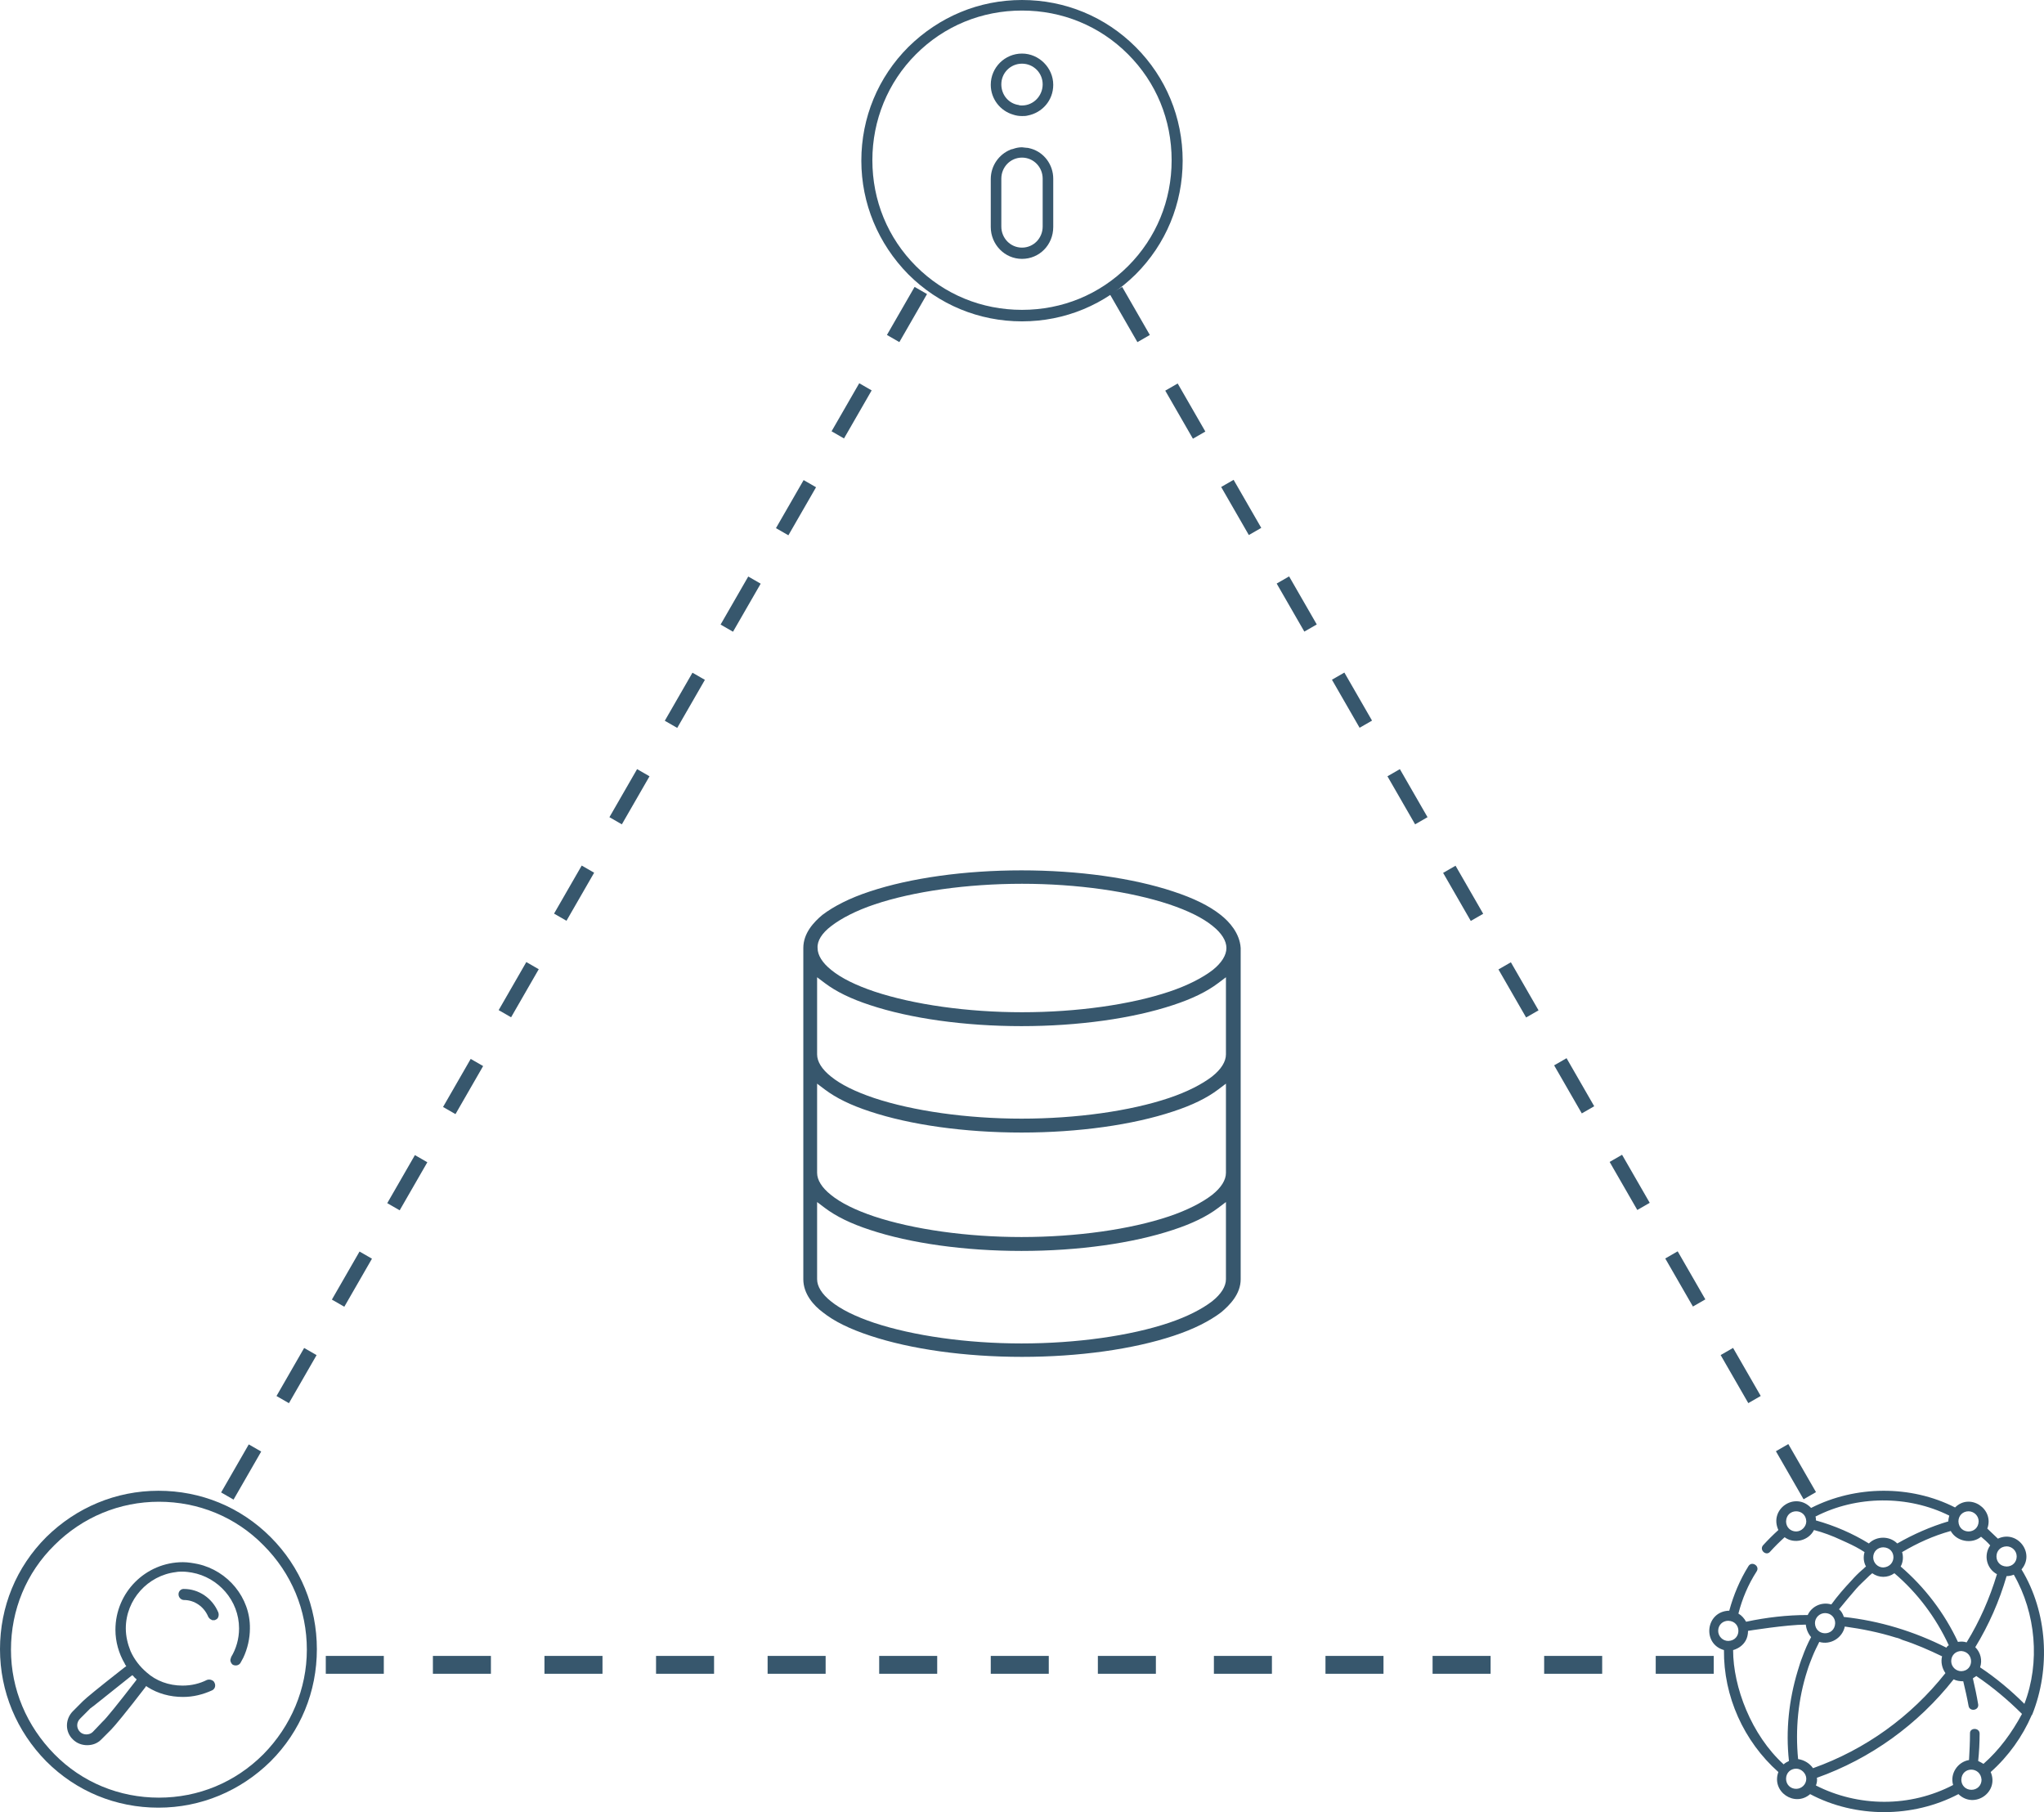 <?xml version="1.0" encoding="UTF-8"?> <svg xmlns="http://www.w3.org/2000/svg" xmlns:xlink="http://www.w3.org/1999/xlink" width="458px" height="406px" viewBox="0 0 458 406" version="1.1"><title>RR</title><g id="Bandymai" stroke="none" stroke-width="1" fill="none" fill-rule="evenodd"><g id="About-us-drop-down-Copy-3" transform="translate(-640, -838)" fill="#37576D" fill-rule="nonzero"><g id="RR" transform="translate(640, 838)"><path d="M273.526,204.987 C270.97,202.947 267.454,201.229 262.874,199.725 C253.82,196.718 241.676,195 228.893,195 C216.111,195 203.967,196.718 194.913,199.725 C190.333,201.229 186.817,203.054 184.261,204.987 C182.343,206.598 180,209.068 180,212.397 L180,286.603 C180,289.932 182.343,292.509 184.367,294.013 C186.924,296.053 190.439,297.771 195.02,299.275 C204.074,302.282 216.217,304 229,304 C241.783,304 253.926,302.282 262.98,299.275 C267.561,297.771 271.076,295.946 273.633,294.013 C275.55,292.402 278,289.932 278,286.603 L278,212.397 C277.787,209.068 275.443,206.491 273.526,204.987 Z M186.285,207.457 C188.522,205.739 191.824,204.021 195.978,202.625 C204.607,199.725 216.643,198.007 229,198.007 C241.357,198.007 253.287,199.725 262.022,202.625 C266.176,204.021 269.478,205.632 271.715,207.457 C273.739,209.068 274.804,210.786 274.804,212.397 C274.804,214.008 273.739,215.726 271.715,217.337 C269.478,219.055 266.176,220.773 262.022,222.169 C253.393,225.069 241.357,226.787 229,226.787 C216.75,226.787 204.713,225.069 195.978,222.169 C191.824,220.773 188.522,219.163 186.285,217.337 C184.261,215.726 183.196,214.008 183.196,212.397 C183.089,210.786 184.154,209.068 186.285,207.457 Z M274.698,286.603 C274.698,288.214 273.633,289.932 271.609,291.543 C269.372,293.261 266.07,294.979 261.915,296.375 C253.287,299.275 241.25,300.993 228.893,300.993 C216.643,300.993 204.607,299.275 195.872,296.375 C191.717,294.979 188.415,293.368 186.178,291.543 C184.154,289.932 183.089,288.214 183.089,286.603 L183.089,269.313 L184.793,270.602 C187.35,272.535 190.652,274.146 194.913,275.542 C203.967,278.549 216.111,280.267 228.893,280.267 C241.676,280.267 253.82,278.549 262.874,275.542 C267.135,274.146 270.437,272.535 272.993,270.602 L274.698,269.313 L274.698,286.603 Z M274.698,262.763 C274.698,264.373 273.633,266.092 271.609,267.702 C269.372,269.421 266.07,271.139 261.915,272.535 C253.287,275.434 241.25,277.153 228.893,277.153 C216.643,277.153 204.607,275.434 195.872,272.535 C191.717,271.139 188.415,269.528 186.178,267.702 C184.154,266.092 183.089,264.373 183.089,262.763 L183.089,242.788 L184.793,244.077 C187.35,246.01 190.652,247.621 194.913,249.017 C203.967,252.024 216.111,253.742 228.893,253.742 C241.676,253.742 253.82,252.024 262.874,249.017 C267.135,247.621 270.437,246.01 272.993,244.077 L274.698,242.788 L274.698,262.763 Z M274.698,236.237 C274.698,237.848 273.633,239.567 271.609,241.177 C269.372,242.896 266.07,244.614 261.915,246.01 C253.287,248.909 241.25,250.628 228.893,250.628 C216.643,250.628 204.607,248.909 195.872,246.01 C191.717,244.614 188.415,243.003 186.178,241.177 C184.154,239.567 183.089,237.848 183.089,236.237 L183.089,218.948 L184.793,220.236 C187.35,222.169 190.652,223.78 194.913,225.176 C203.967,228.183 216.111,229.901 228.893,229.901 C241.676,229.901 253.82,228.183 262.874,225.176 C267.135,223.78 270.437,222.169 272.993,220.236 L274.698,218.948 L274.698,236.237 Z" id="Shape"></path><path d="M254.469,10.531 C247.699,3.761 238.672,0 229,0 C219.328,0 210.409,3.761 203.531,10.531 C196.761,17.301 193,26.328 193,36 C193,45.564 196.761,54.591 203.531,61.469 C210.301,68.239 219.328,72 229,72 C238.672,72 247.591,68.239 254.469,61.469 C261.239,54.699 265,45.672 265,36 C265,26.328 261.239,17.301 254.469,10.531 Z M252.749,59.642 C246.409,65.982 238.027,69.421 229,69.421 C219.973,69.421 211.591,65.982 205.251,59.642 C198.91,53.301 195.472,44.919 195.472,35.893 C195.472,26.973 198.91,18.484 205.251,12.143 C211.591,5.803 219.973,2.364 229,2.364 C238.027,2.364 246.409,5.803 252.749,12.143 C259.09,18.484 262.528,26.866 262.528,35.893 C262.528,44.919 259.09,53.301 252.749,59.642 Z" id="Shape"></path><path d="M229,12 C225.191,12 222,15.088 222,19 C222,22.191 224.162,24.868 227.044,25.691 C227.662,25.897 228.279,26 229,26 C229.412,26 229.824,26 230.235,25.897 C233.529,25.279 236,22.5 236,19 C236,15.191 232.809,12 229,12 Z M229,23.632 L229,23.632 C228.691,23.632 228.485,23.632 228.279,23.529 C226.015,23.221 224.368,21.265 224.368,18.897 C224.368,16.324 226.426,14.265 229,14.265 C231.574,14.265 233.632,16.324 233.632,18.897 C233.632,21.471 231.574,23.632 229,23.632 Z" id="Shape"></path><path d="M231.059,33.315 C230.647,33.21 230.338,33.105 229.926,33.105 C229.618,33.105 229.309,33 229,33 C228.382,33 227.765,33.105 227.147,33.315 C226.941,33.42 226.632,33.42 226.426,33.525 C223.853,34.576 222,37.097 222,40.143 L222,50.857 C222,54.744 225.088,58 229,58 C232.912,58 236,54.849 236,50.857 L236,40.038 C236,36.887 233.941,34.155 231.059,33.315 Z M233.632,50.752 C233.632,53.378 231.574,55.479 229,55.479 C226.426,55.479 224.368,53.378 224.368,50.752 L224.368,40.038 C224.368,37.412 226.426,35.311 229,35.311 C231.574,35.311 233.632,37.412 233.632,40.038 L233.632,50.752 Z" id="Shape"></path><path d="M60.628,344.372 C53.892,337.636 45.017,334 35.5,334 C25.983,334 17.108,337.742 10.372,344.372 C3.636,351.108 0,359.983 0,369.5 C0,379.017 3.742,387.892 10.372,394.628 C17.108,401.364 25.983,405 35.5,405 C45.017,405 53.892,401.258 60.628,394.628 C67.364,387.892 71,379.017 71,369.5 C71,359.983 67.364,351.108 60.628,344.372 Z M59.024,393.024 C52.715,399.333 44.482,402.755 35.607,402.755 C26.732,402.755 18.392,399.333 12.19,393.024 C5.988,386.715 2.459,378.482 2.459,369.607 C2.459,360.732 5.881,352.392 12.19,346.19 C18.498,339.881 26.839,336.459 35.607,336.459 C44.482,336.459 52.822,339.881 59.024,346.19 C65.333,352.498 68.755,360.732 68.755,369.607 C68.755,378.375 65.226,386.715 59.024,393.024 Z" id="Shape"></path><path d="M48.923,362.246 C48.821,362.569 48.615,362.785 48.308,362.892 C48.205,363 48,363 47.795,363 C47.59,363 47.487,363 47.385,362.892 C47.077,362.785 46.872,362.569 46.667,362.246 C45.744,359.985 43.59,358.477 41.231,358.477 C40.615,358.477 40,357.938 40,357.185 L40,357.185 C40,356.538 40.513,356 41.128,356 C41.128,356 41.231,356 41.231,356 C44.513,356 47.59,358.046 48.923,361.277 C49.026,361.6 49.026,361.923 48.923,362.246 Z" id="Path"></path><path d="M44.368,350.424 C43.31,350.212 42.147,350 40.984,350 C40.984,350 40.984,350 40.984,350 C32.631,350 25.864,356.78 25.864,365.15 C25.864,367.798 26.604,370.447 27.979,372.778 C27.979,372.884 28.085,372.99 28.085,372.99 L28.296,373.307 L27.979,373.519 C27.662,373.731 27.344,374.049 27.027,374.261 C22.163,378.075 19.309,380.406 18.569,381.147 L16.348,383.372 C14.551,385.173 14.551,388.034 16.348,389.729 C17.194,390.576 18.357,391 19.52,391 C20.789,391 21.846,390.576 22.692,389.729 L24.913,387.504 C25.653,386.762 28.296,383.584 32.525,378.075 L32.737,377.757 L33.054,377.969 C35.38,379.452 38.129,380.194 40.984,380.194 C43.31,380.194 45.425,379.664 47.54,378.711 C48.174,378.393 48.386,377.651 48.068,377.016 C47.963,376.698 47.645,376.486 47.328,376.38 C47.011,376.274 46.694,376.274 46.377,376.38 C44.685,377.227 42.887,377.651 40.878,377.651 C37.812,377.651 34.957,376.592 32.843,374.685 C31.362,373.413 30.094,371.824 29.248,369.917 C28.613,368.328 28.19,366.633 28.19,364.832 C28.19,358.37 33.16,352.966 39.398,352.225 C39.927,352.119 40.35,352.119 40.878,352.119 C41.619,352.119 42.359,352.225 42.993,352.331 C48.914,353.39 53.566,358.581 53.566,364.832 C53.566,367.163 52.932,369.388 51.769,371.295 C51.769,371.295 51.769,371.401 51.769,371.401 C51.663,371.612 51.558,371.93 51.663,372.248 C51.769,372.566 51.98,372.884 52.192,372.99 C52.826,373.307 53.566,373.096 53.884,372.566 C54.095,372.142 54.307,371.824 54.518,371.401 C55.47,369.388 55.998,367.057 55.998,364.832 C56.104,357.946 51.029,351.907 44.368,350.424 Z M29.353,375.532 L29.671,375.32 L29.882,375.532 C30.094,375.744 30.199,375.956 30.411,376.062 L30.622,376.274 L30.411,376.592 C26.393,381.783 23.749,385.067 23.009,385.703 L20.789,388.034 C20.049,388.775 18.674,388.775 17.934,388.034 C17.511,387.61 17.3,387.08 17.3,386.55 C17.3,386.021 17.511,385.491 17.934,385.067 L20.26,382.736 C20.789,382.419 22.798,380.724 29.353,375.532 Z" id="Shape"></path><path d="M452.959,351.617 C456.088,347.959 451.988,342.688 447.673,344.732 C446.918,343.979 446.055,343.226 445.3,342.473 C446.918,338.062 441.416,334.404 438.072,337.739 C428.146,332.683 415.74,332.79 405.815,337.847 C402.255,334.081 396.321,338.062 398.479,342.795 C397.292,343.871 396.105,345.055 395.027,346.238 C394.164,347.314 395.782,348.712 396.645,347.637 C397.616,346.561 398.695,345.485 399.881,344.409 C402.039,346.023 405.275,345.162 406.462,342.795 C408.512,343.333 410.562,344.086 412.611,345.055 C413.043,345.27 413.367,345.377 413.798,345.592 C415.201,346.238 416.495,346.883 417.79,347.744 C417.466,348.82 417.574,350.003 418.113,350.972 C417.79,351.187 417.574,351.509 417.25,351.725 C416.387,352.478 415.632,353.231 414.877,354.091 C413.259,355.813 411.748,357.534 410.346,359.471 C408.188,358.825 405.923,359.901 405.06,361.837 C400.421,361.837 395.782,362.375 391.251,363.344 C390.819,362.59 390.28,361.945 389.525,361.515 C390.388,358.18 391.682,355.06 393.624,352.047 C394.379,350.864 392.545,349.681 391.79,350.864 C389.848,353.984 388.446,357.319 387.475,360.869 C382.189,360.977 381.326,368.292 386.288,369.691 C386.18,380.019 390.711,390.132 398.479,397.017 C396.861,401.428 402.147,404.978 405.599,401.966 C415.74,407.345 428.578,407.345 438.827,401.966 C442.387,405.408 447.997,401.535 446.055,397.017 C450.047,393.467 453.175,389.056 455.225,384.322 C455.225,384.322 455.225,384.215 455.333,384.215 C459.54,373.779 458.785,361.192 452.959,351.617 Z M402.471,343.118 C401.176,343.118 400.205,342.15 400.205,340.859 C400.313,337.847 404.628,337.847 404.736,340.859 C404.736,342.042 403.657,343.118 402.471,343.118 Z M449.615,346.453 C450.802,346.453 451.881,347.421 451.881,348.712 C451.881,350.003 450.91,350.972 449.615,350.972 C446.594,350.864 446.594,346.561 449.615,346.453 Z M441.092,338.6 C442.279,338.6 443.358,339.568 443.358,340.859 C443.25,343.871 438.935,343.871 438.827,340.859 C438.827,339.568 439.798,338.6 441.092,338.6 Z M443.897,344.301 C444.545,344.839 445.3,345.485 445.947,346.238 C444.437,348.39 445.084,351.402 447.457,352.693 C445.839,358.072 443.574,363.236 440.661,367.97 C440.014,367.754 439.366,367.754 438.719,367.862 C435.698,361.407 431.275,355.598 425.881,350.972 C426.42,350.003 426.528,348.82 426.205,347.744 C429.657,345.7 433.217,344.086 437.101,343.01 C438.395,345.377 441.848,346.023 443.897,344.301 Z M439.474,374.425 C438.287,374.425 437.209,373.456 437.209,372.165 C437.209,370.874 438.18,369.906 439.474,369.906 C442.387,370.121 442.387,374.317 439.474,374.425 Z M406.894,340.644 C406.894,340.321 406.894,339.998 406.786,339.783 C415.956,335.049 427.499,334.942 436.777,339.568 C436.669,339.998 436.561,340.428 436.561,340.859 C432.57,342.042 428.686,343.764 425.126,345.808 C423.4,344.086 420.487,344.086 418.761,345.808 C415.093,343.548 411.101,341.827 406.894,340.644 Z M421.997,351.187 C420.703,351.187 419.732,350.111 419.732,348.927 C419.732,347.637 420.703,346.668 421.997,346.668 C425.018,346.776 425.018,350.972 421.997,351.187 Z M415.956,355.92 C416.711,355.06 417.574,354.307 418.329,353.554 C418.653,353.231 419.084,352.8 419.516,352.478 C421.026,353.554 422.968,353.554 424.478,352.478 C429.657,356.889 433.756,362.375 436.669,368.615 C436.453,368.723 436.238,368.938 436.13,369.153 C428.902,365.495 421.134,363.128 413.151,362.268 C412.935,361.622 412.611,360.977 412.072,360.546 C413.367,358.933 414.661,357.427 415.956,355.92 Z M408.943,361.407 C410.238,361.407 411.209,362.375 411.209,363.666 C411.101,366.679 406.786,366.679 406.678,363.666 C406.678,362.375 407.757,361.407 408.943,361.407 Z M384.994,365.388 C384.994,364.097 385.965,363.128 387.259,363.128 C390.28,363.236 390.28,367.539 387.259,367.647 C385.965,367.647 384.994,366.571 384.994,365.388 Z M388.338,369.691 C388.338,369.691 391.682,368.938 391.682,365.388 C391.682,365.388 400.313,363.989 404.628,363.989 C404.736,365.065 405.168,366.033 405.815,366.786 C405.06,368.185 404.412,369.691 403.873,371.197 C403.441,372.273 403.118,373.349 402.794,374.425 C400.852,380.879 400.097,387.657 400.852,394.542 C400.421,394.758 399.989,394.973 399.666,395.296 C392.437,388.733 388.338,377.975 388.338,369.691 Z M402.471,400.782 C401.176,400.782 400.205,399.814 400.205,398.523 C400.205,397.232 401.176,396.264 402.471,396.264 C403.657,396.264 404.736,397.34 404.736,398.523 C404.736,399.814 403.657,400.782 402.471,400.782 Z M402.902,394.112 C402.255,387.442 402.902,380.664 404.952,374.317 C405.275,373.241 405.707,372.165 406.139,371.089 C406.57,370.014 407.109,368.938 407.649,367.862 C410.13,368.615 412.827,367.001 413.367,364.419 C417.25,364.957 421.026,365.71 424.802,366.894 C425.342,367.001 425.881,367.217 426.312,367.432 C429.333,368.4 432.246,369.691 435.159,371.089 C434.835,372.38 435.159,373.779 435.914,374.855 C428.146,384.645 418.006,391.96 406.246,396.156 C405.491,395.08 404.305,394.327 402.902,394.112 Z M441.74,400.997 C440.445,400.997 439.474,400.029 439.474,398.738 C439.582,395.726 443.789,395.726 444.005,398.738 C444.005,400.029 443.034,400.997 441.74,400.997 Z M444.437,395.188 C444.113,394.973 443.682,394.758 443.25,394.542 C443.466,392.498 443.574,390.454 443.574,388.41 C443.574,387.012 441.308,387.012 441.416,388.41 C441.416,390.347 441.308,392.391 441.2,394.327 C438.611,394.758 436.885,397.447 437.64,399.922 C432.893,402.396 427.607,403.687 422.213,403.687 C416.819,403.687 411.533,402.396 406.894,400.029 C407.109,399.491 407.217,398.846 407.109,398.308 C419.192,394.005 429.765,386.366 437.748,376.253 C438.395,376.576 439.15,376.684 439.906,376.684 C440.337,378.513 440.769,380.342 441.092,382.17 C441.308,383.569 443.466,383.246 443.25,381.848 C442.926,379.911 442.495,377.867 442.063,376.038 C442.279,375.823 442.603,375.716 442.818,375.5 C446.486,377.975 449.939,380.879 453.067,383.999 C450.802,388.195 447.997,392.068 444.437,395.188 Z M453.607,381.74 C450.586,378.728 447.242,375.931 443.682,373.564 C444.221,371.95 443.789,370.229 442.603,369.045 C445.623,364.097 447.997,358.718 449.615,353.123 C450.154,353.123 450.694,353.016 451.233,352.8 C456.196,361.407 457.167,372.488 453.607,381.74 Z" id="Shape"></path><polygon id="Rectangle" transform="translate(203.226, 70.463) rotate(-60.071) translate(-203.226, -70.463) " points="197.015 68.857 209.437 68.857 209.437 72.069 197.015 72.069"></polygon><polygon id="Rectangle" transform="translate(54.037, 329.796) rotate(-60.079) translate(-54.037, -329.796) " points="47.826 328.19 60.248 328.19 60.248 331.402 47.826 331.402"></polygon><polygon id="Rectangle" transform="translate(78.855, 286.586) rotate(-60.079) translate(-78.855, -286.586) " points="72.644 284.98 85.066 284.98 85.066 288.193 72.644 288.193"></polygon><polygon id="Rectangle" transform="translate(153.453, 156.901) rotate(-60.066) translate(-153.453, -156.901) " points="147.242 155.295 159.665 155.295 159.665 158.508 147.242 158.508"></polygon><polygon id="Rectangle" transform="translate(178.361, 113.746) rotate(-60.066) translate(-178.361, -113.746) " points="172.15 112.14 184.572 112.14 184.572 115.352 172.15 115.352"></polygon><polygon id="Rectangle" transform="translate(66.446, 308.191) rotate(-60.079) translate(-66.446, -308.191) " points="60.235 306.585 72.657 306.585 72.657 309.797 60.235 309.797"></polygon><polygon id="Rectangle" transform="translate(128.639, 200.11) rotate(-60.066) translate(-128.639, -200.11) " points="122.427 198.503 134.85 198.503 134.85 201.716 122.427 201.716"></polygon><polygon id="Rectangle" transform="translate(103.765, 243.43) rotate(-60.079) translate(-103.765, -243.43) " points="97.554 241.824 109.976 241.824 109.976 245.036 97.554 245.036"></polygon><polygon id="Rectangle" transform="translate(91.263, 264.982) rotate(-60.079) translate(-91.263, -264.982) " points="85.052 263.375 97.475 263.375 97.475 266.588 85.052 266.588"></polygon><polygon id="Rectangle" transform="translate(141.046, 178.506) rotate(-60.066) translate(-141.046, -178.506) " points="134.835 176.899 147.258 176.899 147.258 180.112 134.835 180.112"></polygon><polygon id="Rectangle" transform="translate(116.227, 221.733) rotate(-60.079) translate(-116.227, -221.733) " points="110.016 220.126 122.439 220.126 122.439 223.339 110.016 223.339"></polygon><polygon id="Rectangle" transform="translate(165.954, 135.35) rotate(-60.066) translate(-165.954, -135.35) " points="159.742 133.744 172.165 133.744 172.165 136.957 159.742 136.957"></polygon><polygon id="Rectangle" transform="translate(190.822, 92.049) rotate(-60.066) translate(-190.822, -92.049) " points="184.611 90.442 197.033 90.442 197.033 93.655 184.611 93.655"></polygon><polygon id="Rectangle" transform="translate(290.557, 135.324) rotate(-29.929) translate(-290.557, -135.324) " points="288.951 129.113 292.164 129.113 292.164 141.535 288.951 141.535"></polygon><polygon id="Rectangle" transform="translate(315.377, 178.505) rotate(-29.929) translate(-315.377, -178.505) " points="313.771 172.294 316.983 172.294 316.983 184.716 313.771 184.716"></polygon><polygon id="Rectangle" transform="translate(340.25, 221.779) rotate(-29.929) translate(-340.25, -221.779) " points="338.644 215.568 341.856 215.568 341.856 227.99 338.644 227.99"></polygon><polygon id="Rectangle" transform="translate(365.163, 264.906) rotate(-29.929) translate(-365.163, -264.906) " points="363.556 258.695 366.769 258.695 366.769 271.117 363.556 271.117"></polygon><polygon id="Rectangle" transform="translate(253.155, 70.468) rotate(-29.929) translate(-253.155, -70.468) " points="251.548 64.257 254.761 64.257 254.761 76.679 251.548 76.679"></polygon><polygon id="Rectangle" transform="translate(352.726, 243.269) rotate(-29.929) translate(-352.726, -243.269) " points="351.12 237.058 354.332 237.058 354.332 249.48 351.12 249.48"></polygon><polygon id="Rectangle" transform="translate(302.941, 156.869) rotate(-29.929) translate(-302.941, -156.869) " points="301.334 150.658 304.547 150.658 304.547 163.08 301.334 163.08"></polygon><polygon id="Rectangle" transform="translate(278.121, 113.688) rotate(-29.929) translate(-278.121, -113.688) " points="276.514 107.477 279.727 107.477 279.727 119.899 276.514 119.899"></polygon><polygon id="Rectangle" transform="translate(327.851, 200.148) rotate(-29.926) translate(-327.851, -200.148) " points="326.245 193.936 329.458 193.936 329.458 206.359 326.245 206.359"></polygon><polygon id="Rectangle" transform="translate(402.419, 329.723) rotate(-29.929) translate(-402.419, -329.723) " points="400.813 323.512 404.025 323.512 404.025 335.934 400.813 335.934"></polygon><polygon id="Rectangle" transform="translate(390.036, 308.179) rotate(-29.929) translate(-390.036, -308.179) " points="388.43 301.968 391.642 301.968 391.642 314.39 388.43 314.39"></polygon><polygon id="Rectangle" transform="translate(377.626, 286.539) rotate(-29.934) translate(-377.626, -286.539) " points="376.02 280.328 379.233 280.328 379.233 292.75 376.02 292.75"></polygon><polygon id="Rectangle" transform="translate(265.591, 92.105) rotate(-29.929) translate(-265.591, -92.105) " points="263.985 85.894 267.198 85.894 267.198 98.316 263.985 98.316"></polygon><rect id="Rectangle" x="197" y="371" width="13" height="4"></rect><rect id="Rectangle" x="147" y="371" width="13" height="4"></rect><rect id="Rectangle" x="73" y="371" width="13" height="4"></rect><rect id="Rectangle" x="172" y="371" width="13" height="4"></rect><rect id="Rectangle" x="222" y="371" width="13" height="4"></rect><rect id="Rectangle" x="246" y="371" width="13" height="4"></rect><rect id="Rectangle" x="122" y="371" width="13" height="4"></rect><rect id="Rectangle" x="97" y="371" width="13" height="4"></rect><rect id="Rectangle" x="272" y="371" width="13" height="4"></rect><rect id="Rectangle" x="297" y="371" width="13" height="4"></rect><rect id="Rectangle" x="371" y="371" width="13" height="4"></rect><rect id="Rectangle" x="346" y="371" width="13" height="4"></rect><rect id="Rectangle" x="321" y="371" width="13" height="4"></rect></g></g></g></svg> 